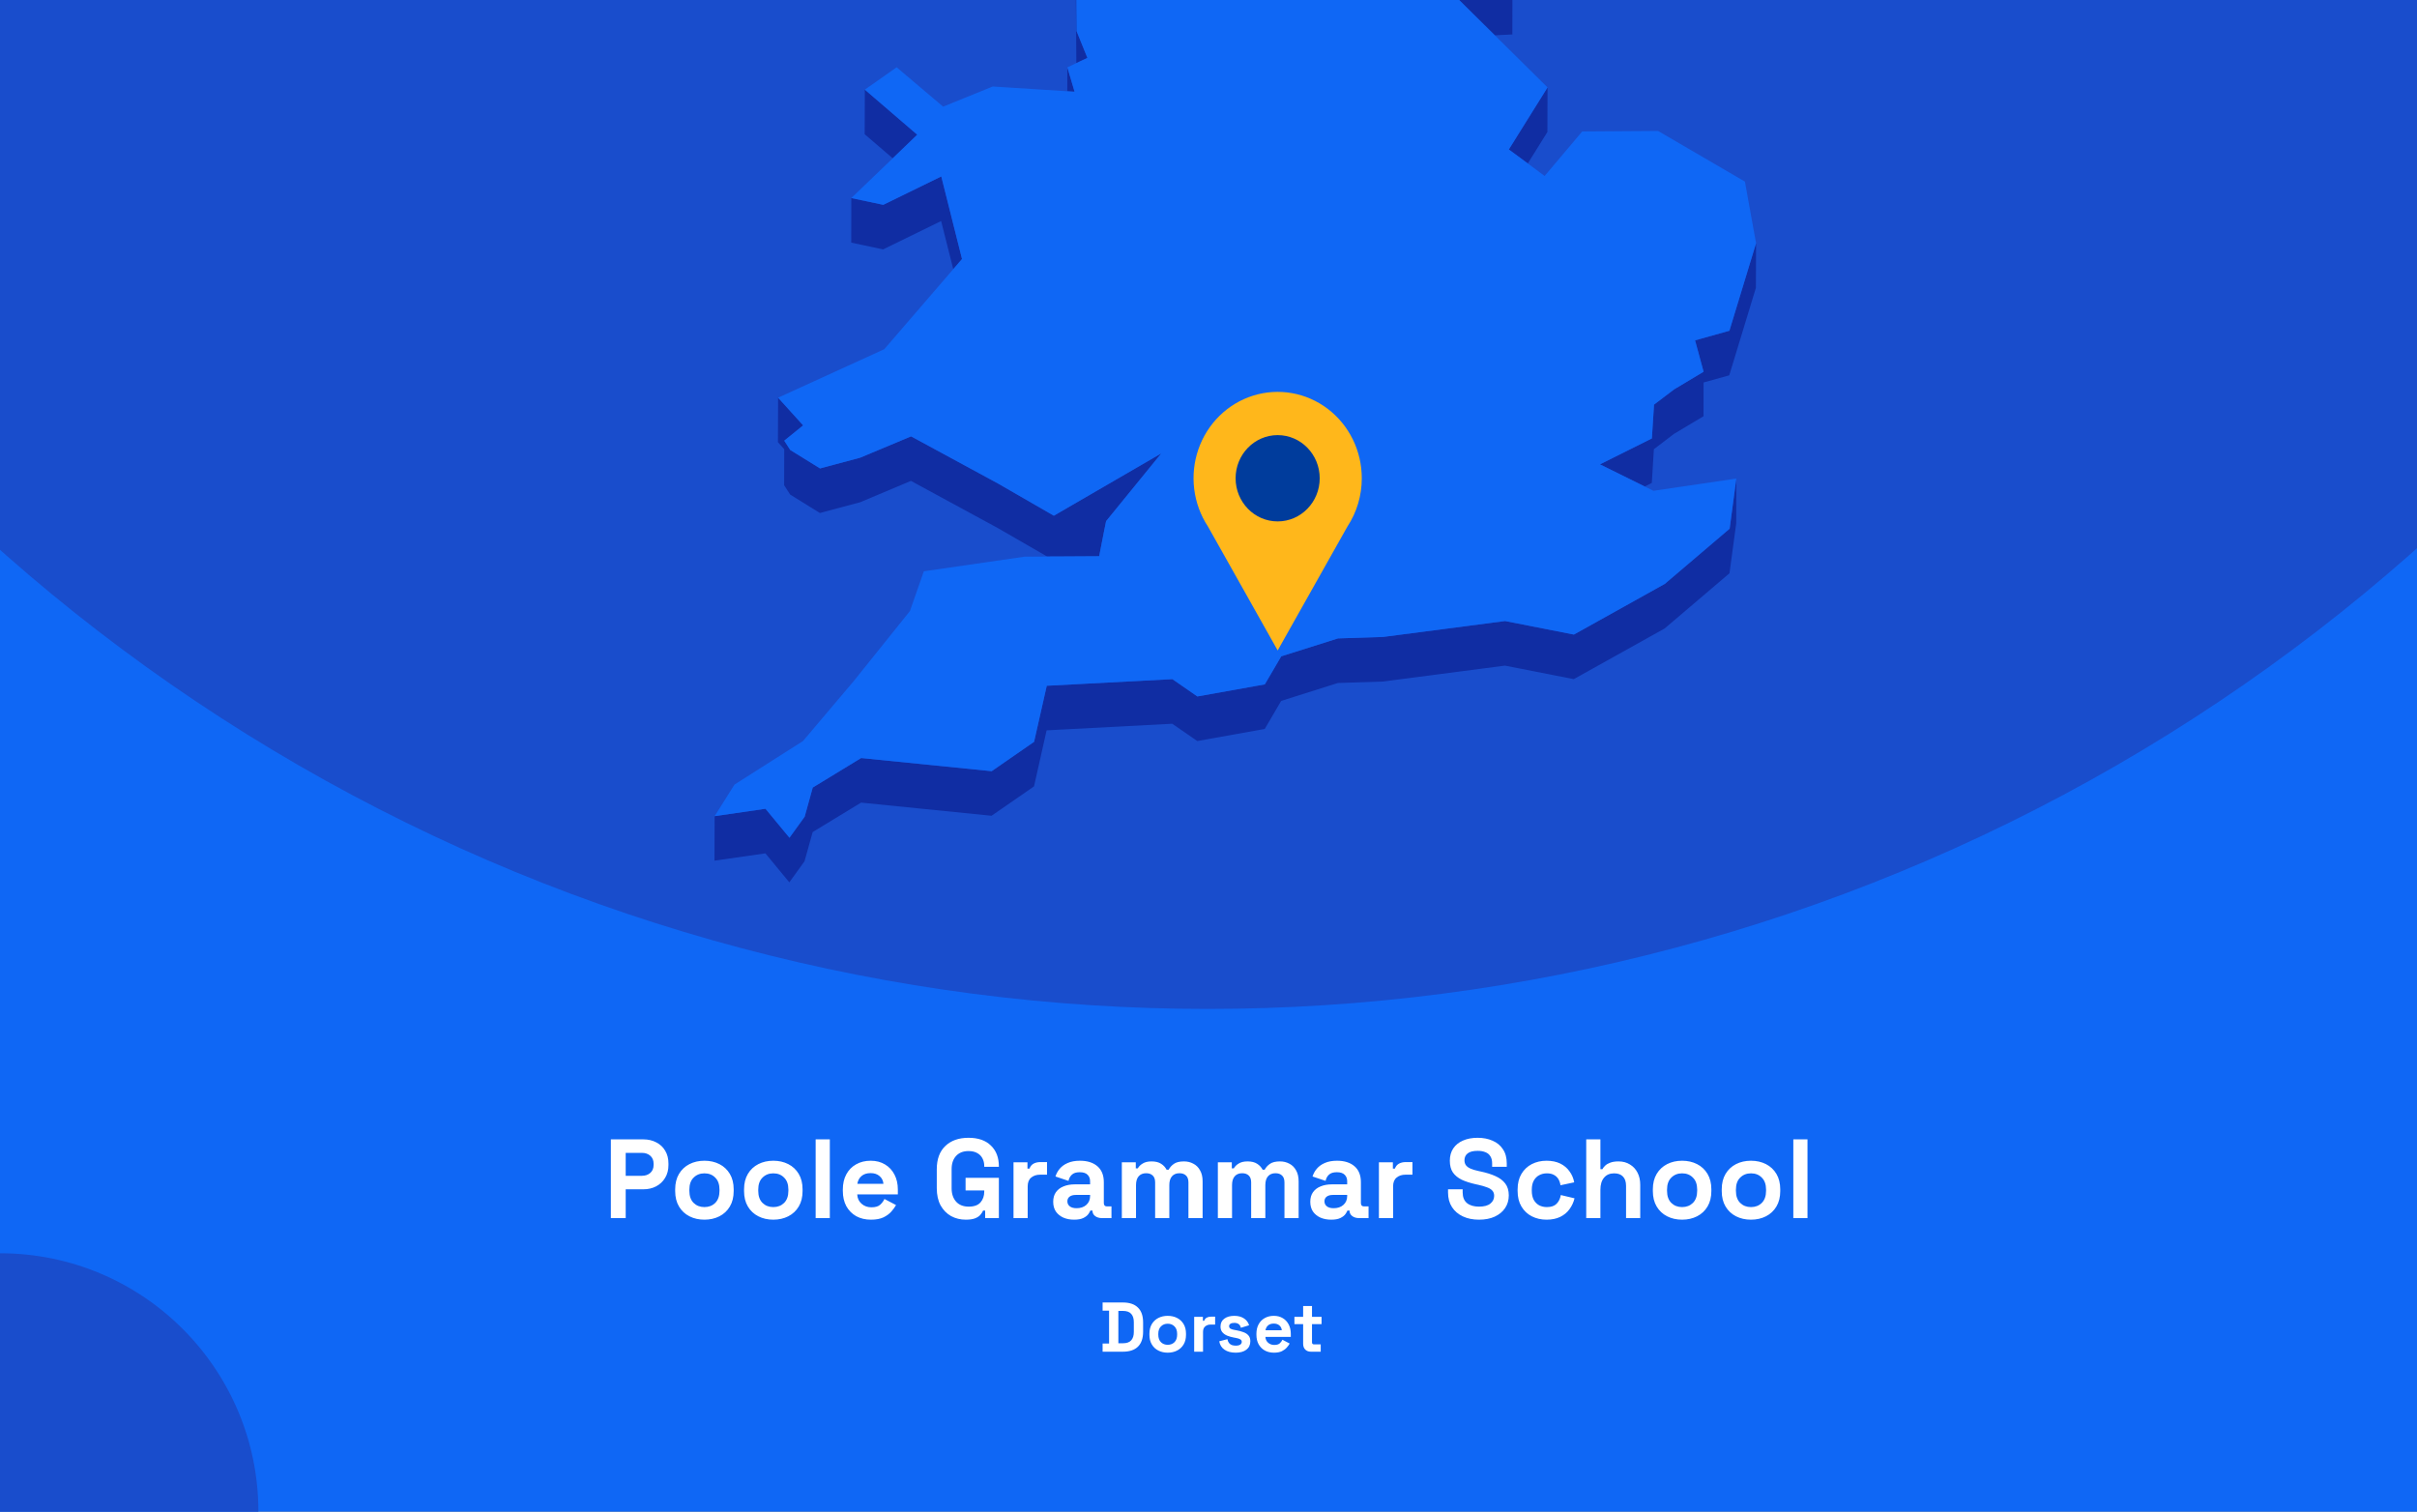 <?xml version="1.0" encoding="utf-8"?>
<svg xmlns="http://www.w3.org/2000/svg" fill="none" height="860" viewBox="0 0 1375 860" width="1375">
<rect x="0" y="0" width="1375" height="860" fill="#808080" stroke="none"/>
<g clip-path="url(#clip0_1684_2165)">
<rect fill="#0F67F5" height="860" width="1375"/>
<circle cx="687" cy="-460" fill="#194DCC" r="1034"/>
<g clip-path="url(#clip1_1684_2165)">
<path d="M850.395 20.082L860.36 19.601L860.404 -5.766L844.232 -5.023L815.866 -14.076L844.188 13.959L850.395 20.082Z" fill="#102DA3"/>
<path d="M599.12 -53.7L588.892 -72.2L569.749 -107.846L569.661 -82.478L588.805 -46.833L599.076 -28.332L612.145 -25.533L612.057 -0.603L612.32 35.917L612.363 35.874L618.614 32.943L612.451 17.723L612.145 -25.97L626.131 -47.926L599.12 -53.7Z" fill="#102DA3"/>
<path d="M611.314 52.185L607.206 38.32L607.162 51.923L611.314 52.185Z" fill="#102DA3"/>
<path d="M521.801 76.634L491.993 51.004L491.906 76.371L507.859 90.061L521.801 76.634Z" fill="#102DA3"/>
<path d="M869.145 92.992L880.29 75.104L880.378 49.736L858.349 85.032L869.145 92.992Z" fill="#102DA3"/>
<path d="M484.257 138.04L502.395 141.889L535.395 125.75L542.3 153.13L547.283 147.356L535.482 100.383L502.483 116.522L484.301 112.673L484.257 138.04Z" fill="#102DA3"/>
<path d="M983.834 188.164L964.297 193.631L969.148 211.476L952.364 221.535L940.957 230.195L939.733 249.44L910.187 264.179L935.668 276.775L939.689 274.763L940.869 255.563L952.277 246.859L969.104 236.8L969.148 217.599L983.746 213.532L998.913 163.759L999 138.392L983.834 188.164Z" fill="#102DA3"/>
<path d="M449.509 281.365L466.424 291.862L489.327 285.739L518.217 273.58L567.651 300.434L595.711 316.617L599.47 316.573H603.272L625.301 316.442L628.098 302.14L629.235 296.498L660.66 257.922L599.513 293.393L567.738 275.067L518.305 248.256L489.371 260.372L466.512 266.495L449.553 255.998L446.144 250.706L456.896 242.002L442.647 226.257L442.56 251.58L446.144 255.56L446.1 276.073L449.509 281.365Z" fill="#102DA3"/>
<path d="M947.075 332.188L895.369 361.011L856.208 353.313L786.8 362.366L761.187 363.197L728.888 373.388L719.534 389.352L681.159 396.219L666.954 386.378L595.492 390.139L588.281 422.024L564.154 438.731L489.895 431.252L462.359 448.047L457.77 464.623L449.116 476.607L435.479 460.118L406.545 464.317L406.458 489.641L435.436 485.486L449.029 501.975L457.683 489.991L462.316 473.371L489.851 456.619L564.067 464.098L588.237 447.391L595.405 415.507L666.867 411.745L681.115 421.586L719.491 414.719L728.844 398.756L761.1 388.565L786.713 387.734L856.12 378.68L895.282 386.378L946.988 357.555L983.877 326.152L987.723 297.636L987.767 272.269L983.965 300.785L947.075 332.188Z" fill="#102DA3"/>
<path d="M939.733 249.439L940.957 230.195L952.364 221.535L969.148 211.475L964.296 193.631L983.834 188.164L999 138.391L992.663 103.314L943.229 74.492L900.09 74.798L878.717 100.121L869.145 92.992L858.349 85.032L880.378 49.736L850.395 20.083L844.188 13.96L815.866 -14.076L844.232 -5.022L860.404 -5.766L788.199 -113.49L750.304 -126.261L717.349 -218.108L715.12 -242.644L637.801 -305.057L623.771 -300.64L605.982 -295.041L596.76 -292.155L579.889 -298.015L606.026 -318.747L642.347 -333.53L627.093 -347.176L616.56 -356.535L672.593 -441.079L677.138 -466.271L694.534 -486.259L661.316 -515.869L570.317 -511.276L545.753 -498.855L519.878 -485.778L548.594 -528.334L545.972 -530.302L531.636 -540.842L595.23 -606.142L593.132 -618.082L597.765 -634.002L574.163 -633.827L499.511 -605.529L492.649 -623.374L478.619 -605.398L470.402 -626.523L458.95 -623.155L437.184 -549.459L452.831 -529.69L437.14 -529.602L421.143 -529.471L408.075 -467.146L421.012 -450.001L417.865 -428.745L414.587 -406.876L379.009 -387.457L382.593 -356.36L380.146 -351.462L369.306 -329.768L381.457 -325.176L446.45 -382.602L449.203 -373.986L446.406 -369.481L429.841 -342.627L419.22 -325.438L423.416 -303.614L421.405 -288.175L411.265 -208.792L422.717 -208.88L437.796 -271.248L445.182 -274.616L464.807 -262.151L494.091 -227.249L484.519 -213.21L467.386 -187.973L463.54 -158.801L450.69 -158.713L474.292 -119.132L481.328 -123.112L483.864 -144.368L511.661 -123.33L530.412 -140.038L568.787 -150.885L604.409 -164.355L584.172 -131.378L569.749 -107.847L588.893 -72.202L599.12 -53.701L626.131 -47.928L612.145 -25.972L612.451 17.721L618.614 32.942L612.364 35.872L612.32 35.916L607.206 38.321L611.315 52.186L607.162 51.923L564.766 49.212L536.531 60.671L510.088 38.278L491.993 51.005L521.802 76.635L507.859 90.062L484.301 112.674L502.483 116.523L535.482 100.384L547.283 147.357L542.3 153.13L503.051 198.661L442.647 226.258L456.896 242.004L446.144 250.707L449.553 256L466.512 266.496L489.371 260.373L518.305 248.258L567.738 275.069L599.514 293.395L660.66 257.924L629.235 296.5L628.098 302.142L625.301 316.444L603.272 316.575H599.47L595.711 316.619L582.861 316.706L525.56 325.016L517.649 347.628L485.568 387.604L456.809 421.587L417.865 446.342L406.545 464.318L435.479 460.12L449.116 476.608L457.77 464.624L462.359 448.048L489.895 431.253L564.154 438.732L588.281 422.025L595.492 390.141L666.954 386.379L681.159 396.22L719.534 389.353L728.888 373.389L761.188 363.199L786.8 362.368L856.208 353.314L895.37 361.012L947.076 332.189L983.965 300.786L987.767 272.27L940.607 279.224L935.668 276.775L910.187 264.178L939.733 249.439Z" fill="#0F67F5"/>
</g>
<g clip-path="url(#clip2_1684_2165)">
<path d="M774.699 272.106C774.707 264.429 772.961 256.856 769.601 249.996C766.24 243.137 761.359 237.181 755.349 232.608C749.339 228.034 742.368 224.971 734.995 223.663C727.623 222.355 720.054 222.839 712.896 225.077C705.739 227.315 699.193 231.243 693.783 236.547C688.373 241.851 684.251 248.383 681.747 255.618C679.243 262.853 678.428 270.589 679.366 278.206C680.303 285.823 682.969 293.109 687.148 299.477L707.008 334.76L726.855 370.056L746.715 334.76L766.551 299.527C771.878 291.428 774.716 281.877 774.699 272.106Z" fill="#FFB71B"/>
<path d="M726.843 296.639C740.055 296.639 750.765 285.649 750.765 272.092C750.765 258.536 740.055 247.546 726.843 247.546C713.632 247.546 702.922 258.536 702.922 272.092C702.922 285.649 713.632 296.639 726.843 296.639Z" fill="#003C9C"/>
</g>
<circle cx="147" cy="147" fill="#194DCC" r="147" transform="matrix(-1 0 0 1 147 713)"/>
<path d="M347.505 693V648.2H365.937C368.753 648.2 371.228 648.776 373.361 649.928C375.537 651.037 377.223 652.616 378.417 654.664C379.655 656.712 380.273 659.144 380.273 661.96V662.856C380.273 665.629 379.633 668.061 378.353 670.152C377.116 672.2 375.409 673.8 373.233 674.952C371.1 676.061 368.668 676.616 365.937 676.616H355.953V693H347.505ZM355.953 668.936H365.105C367.111 668.936 368.732 668.381 369.969 667.272C371.207 666.163 371.825 664.648 371.825 662.728V662.088C371.825 660.168 371.207 658.653 369.969 657.544C368.732 656.435 367.111 655.88 365.105 655.88H355.953V668.936ZM400.74 693.896C397.583 693.896 394.746 693.256 392.228 691.976C389.711 690.696 387.727 688.84 386.276 686.408C384.826 683.976 384.1 681.053 384.1 677.64V676.616C384.1 673.203 384.826 670.28 386.276 667.848C387.727 665.416 389.711 663.56 392.228 662.28C394.746 661 397.583 660.36 400.74 660.36C403.898 660.36 406.735 661 409.252 662.28C411.77 663.56 413.754 665.416 415.204 667.848C416.655 670.28 417.38 673.203 417.38 676.616V677.64C417.38 681.053 416.655 683.976 415.204 686.408C413.754 688.84 411.77 690.696 409.252 691.976C406.735 693.256 403.898 693.896 400.74 693.896ZM400.74 686.728C403.215 686.728 405.263 685.939 406.884 684.36C408.506 682.739 409.316 680.435 409.316 677.448V676.808C409.316 673.821 408.506 671.539 406.884 669.96C405.306 668.339 403.258 667.528 400.74 667.528C398.266 667.528 396.218 668.339 394.596 669.96C392.975 671.539 392.164 673.821 392.164 676.808V677.448C392.164 680.435 392.975 682.739 394.596 684.36C396.218 685.939 398.266 686.728 400.74 686.728ZM439.928 693.896C436.77 693.896 433.933 693.256 431.416 691.976C428.898 690.696 426.914 688.84 425.464 686.408C424.013 683.976 423.288 681.053 423.288 677.64V676.616C423.288 673.203 424.013 670.28 425.464 667.848C426.914 665.416 428.898 663.56 431.416 662.28C433.933 661 436.77 660.36 439.928 660.36C443.085 660.36 445.922 661 448.44 662.28C450.957 663.56 452.941 665.416 454.392 667.848C455.842 670.28 456.568 673.203 456.568 676.616V677.64C456.568 681.053 455.842 683.976 454.392 686.408C452.941 688.84 450.957 690.696 448.44 691.976C445.922 693.256 443.085 693.896 439.928 693.896ZM439.928 686.728C442.402 686.728 444.45 685.939 446.072 684.36C447.693 682.739 448.504 680.435 448.504 677.448V676.808C448.504 673.821 447.693 671.539 446.072 669.96C444.493 668.339 442.445 667.528 439.928 667.528C437.453 667.528 435.405 668.339 433.784 669.96C432.162 671.539 431.352 673.821 431.352 676.808V677.448C431.352 680.435 432.162 682.739 433.784 684.36C435.405 685.939 437.453 686.728 439.928 686.728ZM464.011 693V648.2H472.075V693H464.011ZM495.475 693.896C492.318 693.896 489.523 693.235 487.091 691.912C484.702 690.547 482.825 688.648 481.459 686.216C480.137 683.741 479.475 680.84 479.475 677.512V676.744C479.475 673.416 480.137 670.536 481.459 668.104C482.782 665.629 484.638 663.731 487.027 662.408C489.417 661.043 492.19 660.36 495.347 660.36C498.462 660.36 501.171 661.064 503.475 662.472C505.779 663.837 507.571 665.757 508.851 668.232C510.131 670.664 510.771 673.501 510.771 676.744V679.496H487.667C487.753 681.672 488.563 683.443 490.099 684.808C491.635 686.173 493.513 686.856 495.731 686.856C497.993 686.856 499.657 686.365 500.723 685.384C501.79 684.403 502.601 683.315 503.155 682.12L509.747 685.576C509.15 686.685 508.275 687.901 507.123 689.224C506.014 690.504 504.521 691.613 502.643 692.552C500.766 693.448 498.377 693.896 495.475 693.896ZM487.731 673.48H502.579C502.409 671.645 501.662 670.173 500.339 669.064C499.059 667.955 497.374 667.4 495.283 667.4C493.107 667.4 491.379 667.955 490.099 669.064C488.819 670.173 488.03 671.645 487.731 673.48ZM549.431 693.896C546.359 693.896 543.564 693.213 541.047 691.848C538.572 690.44 536.588 688.413 535.095 685.768C533.644 683.08 532.919 679.816 532.919 675.976V665.224C532.919 659.464 534.54 655.048 537.783 651.976C541.025 648.861 545.42 647.304 550.967 647.304C556.471 647.304 560.716 648.776 563.703 651.72C566.732 654.621 568.247 658.568 568.247 663.56V663.816H559.927V663.304C559.927 661.725 559.585 660.296 558.903 659.016C558.263 657.736 557.281 656.733 555.959 656.008C554.636 655.24 552.972 654.856 550.967 654.856C547.98 654.856 545.633 655.773 543.927 657.608C542.22 659.443 541.367 661.939 541.367 665.096V676.104C541.367 679.219 542.22 681.736 543.927 683.656C545.633 685.533 548.023 686.472 551.095 686.472C554.167 686.472 556.407 685.661 557.815 684.04C559.223 682.419 559.927 680.371 559.927 677.896V677.256H549.303V670.088H568.247V693H560.439V688.712H559.287C558.988 689.437 558.497 690.205 557.815 691.016C557.175 691.827 556.193 692.509 554.871 693.064C553.548 693.619 551.735 693.896 549.431 693.896ZM576.574 693V661.256H584.51V664.84H585.662C586.131 663.56 586.899 662.621 587.966 662.024C589.075 661.427 590.355 661.128 591.806 661.128H595.646V668.296H591.678C589.63 668.296 587.944 668.851 586.622 669.96C585.299 671.027 584.638 672.691 584.638 674.952V693H576.574ZM611.055 693.896C608.793 693.896 606.767 693.512 604.975 692.744C603.183 691.933 601.753 690.781 600.687 689.288C599.663 687.752 599.151 685.896 599.151 683.72C599.151 681.544 599.663 679.731 600.687 678.28C601.753 676.787 603.204 675.677 605.039 674.952C606.916 674.184 609.049 673.8 611.439 673.8H620.143V672.008C620.143 670.515 619.673 669.299 618.735 668.36C617.796 667.379 616.303 666.888 614.255 666.888C612.249 666.888 610.756 667.357 609.775 668.296C608.793 669.192 608.153 670.365 607.855 671.816L600.431 669.32C600.943 667.699 601.753 666.227 602.863 664.904C604.015 663.539 605.529 662.451 607.407 661.64C609.327 660.787 611.652 660.36 614.383 660.36C618.564 660.36 621.871 661.405 624.303 663.496C626.735 665.587 627.951 668.616 627.951 672.584V684.424C627.951 685.704 628.548 686.344 629.743 686.344H632.303V693H626.927C625.348 693 624.047 692.616 623.023 691.848C621.999 691.08 621.487 690.056 621.487 688.776V688.712H620.271C620.1 689.224 619.716 689.907 619.119 690.76C618.521 691.571 617.583 692.296 616.303 692.936C615.023 693.576 613.273 693.896 611.055 693.896ZM612.463 687.368C614.724 687.368 616.559 686.749 617.967 685.512C619.417 684.232 620.143 682.547 620.143 680.456V679.816H612.015C610.521 679.816 609.348 680.136 608.495 680.776C607.641 681.416 607.215 682.312 607.215 683.464C607.215 684.616 607.663 685.555 608.559 686.28C609.455 687.005 610.756 687.368 612.463 687.368ZM638.199 693V661.256H646.135V664.712H647.287C647.841 663.645 648.759 662.728 650.039 661.96C651.319 661.149 653.004 660.744 655.095 660.744C657.356 660.744 659.169 661.192 660.535 662.088C661.9 662.941 662.945 664.072 663.671 665.48H664.823C665.548 664.115 666.572 662.984 667.895 662.088C669.217 661.192 671.095 660.744 673.527 660.744C675.489 660.744 677.26 661.171 678.839 662.024C680.46 662.835 681.74 664.093 682.679 665.8C683.66 667.464 684.151 669.576 684.151 672.136V693H676.087V672.712C676.087 670.963 675.639 669.661 674.743 668.808C673.847 667.912 672.588 667.464 670.967 667.464C669.132 667.464 667.703 668.061 666.679 669.256C665.697 670.408 665.207 672.072 665.207 674.248V693H657.143V672.712C657.143 670.963 656.695 669.661 655.799 668.808C654.903 667.912 653.644 667.464 652.023 667.464C650.188 667.464 648.759 668.061 647.735 669.256C646.753 670.408 646.263 672.072 646.263 674.248V693H638.199ZM692.824 693V661.256H700.76V664.712H701.912C702.466 663.645 703.384 662.728 704.664 661.96C705.944 661.149 707.629 660.744 709.72 660.744C711.981 660.744 713.794 661.192 715.16 662.088C716.525 662.941 717.57 664.072 718.296 665.48H719.448C720.173 664.115 721.197 662.984 722.52 662.088C723.842 661.192 725.72 660.744 728.152 660.744C730.114 660.744 731.885 661.171 733.464 662.024C735.085 662.835 736.365 664.093 737.304 665.8C738.285 667.464 738.776 669.576 738.776 672.136V693H730.712V672.712C730.712 670.963 730.264 669.661 729.368 668.808C728.472 667.912 727.213 667.464 725.592 667.464C723.757 667.464 722.328 668.061 721.304 669.256C720.322 670.408 719.832 672.072 719.832 674.248V693H711.768V672.712C711.768 670.963 711.32 669.661 710.424 668.808C709.528 667.912 708.269 667.464 706.648 667.464C704.813 667.464 703.384 668.061 702.36 669.256C701.378 670.408 700.888 672.072 700.888 674.248V693H692.824ZM757.305 693.896C755.043 693.896 753.017 693.512 751.225 692.744C749.433 691.933 748.003 690.781 746.937 689.288C745.913 687.752 745.401 685.896 745.401 683.72C745.401 681.544 745.913 679.731 746.937 678.28C748.003 676.787 749.454 675.677 751.289 674.952C753.166 674.184 755.299 673.8 757.689 673.8H766.393V672.008C766.393 670.515 765.923 669.299 764.985 668.36C764.046 667.379 762.553 666.888 760.505 666.888C758.499 666.888 757.006 667.357 756.025 668.296C755.043 669.192 754.403 670.365 754.105 671.816L746.681 669.32C747.193 667.699 748.003 666.227 749.113 664.904C750.265 663.539 751.779 662.451 753.657 661.64C755.577 660.787 757.902 660.36 760.633 660.36C764.814 660.36 768.121 661.405 770.553 663.496C772.985 665.587 774.201 668.616 774.201 672.584V684.424C774.201 685.704 774.798 686.344 775.993 686.344H778.553V693H773.177C771.598 693 770.297 692.616 769.273 691.848C768.249 691.08 767.737 690.056 767.737 688.776V688.712H766.521C766.35 689.224 765.966 689.907 765.369 690.76C764.771 691.571 763.833 692.296 762.553 692.936C761.273 693.576 759.523 693.896 757.305 693.896ZM758.713 687.368C760.974 687.368 762.809 686.749 764.217 685.512C765.667 684.232 766.393 682.547 766.393 680.456V679.816H758.265C756.771 679.816 755.598 680.136 754.745 680.776C753.891 681.416 753.465 682.312 753.465 683.464C753.465 684.616 753.913 685.555 754.809 686.28C755.705 687.005 757.006 687.368 758.713 687.368ZM784.449 693V661.256H792.385V664.84H793.537C794.006 663.56 794.774 662.621 795.841 662.024C796.95 661.427 798.23 661.128 799.681 661.128H803.521V668.296H799.553C797.505 668.296 795.819 668.851 794.497 669.96C793.174 671.027 792.513 672.691 792.513 674.952V693H784.449ZM841.37 693.896C837.914 693.896 834.863 693.277 832.218 692.04C829.572 690.803 827.503 689.032 826.01 686.728C824.516 684.424 823.77 681.651 823.77 678.408V676.616H832.09V678.408C832.09 681.096 832.922 683.123 834.586 684.488C836.25 685.811 838.511 686.472 841.37 686.472C844.271 686.472 846.426 685.896 847.834 684.744C849.284 683.592 850.01 682.12 850.01 680.328C850.01 679.091 849.647 678.088 848.922 677.32C848.239 676.552 847.215 675.933 845.85 675.464C844.527 674.952 842.906 674.483 840.986 674.056L839.514 673.736C836.442 673.053 833.796 672.2 831.578 671.176C829.402 670.109 827.716 668.723 826.522 667.016C825.37 665.309 824.794 663.091 824.794 660.36C824.794 657.629 825.434 655.304 826.714 653.384C828.036 651.421 829.871 649.928 832.218 648.904C834.607 647.837 837.402 647.304 840.602 647.304C843.802 647.304 846.639 647.859 849.114 648.968C851.631 650.035 853.594 651.656 855.002 653.832C856.452 655.965 857.178 658.653 857.178 661.896V663.816H848.858V661.896C848.858 660.189 848.516 658.824 847.834 657.8C847.194 656.733 846.255 655.965 845.018 655.496C843.78 654.984 842.308 654.728 840.602 654.728C838.042 654.728 836.143 655.219 834.906 656.2C833.711 657.139 833.114 658.44 833.114 660.104C833.114 661.213 833.391 662.152 833.946 662.92C834.543 663.688 835.418 664.328 836.57 664.84C837.722 665.352 839.194 665.8 840.986 666.184L842.458 666.504C845.658 667.187 848.431 668.061 850.778 669.128C853.167 670.195 855.023 671.603 856.346 673.352C857.668 675.101 858.33 677.341 858.33 680.072C858.33 682.803 857.626 685.213 856.218 687.304C854.852 689.352 852.89 690.973 850.33 692.168C847.812 693.32 844.826 693.896 841.37 693.896ZM879.798 693.896C876.726 693.896 873.932 693.256 871.414 691.976C868.94 690.696 866.977 688.84 865.526 686.408C864.076 683.976 863.35 681.032 863.35 677.576V676.68C863.35 673.224 864.076 670.28 865.526 667.848C866.977 665.416 868.94 663.56 871.414 662.28C873.932 661 876.726 660.36 879.798 660.36C882.828 660.36 885.43 660.893 887.606 661.96C889.782 663.027 891.532 664.499 892.854 666.376C894.22 668.211 895.116 670.301 895.542 672.648L887.734 674.312C887.564 673.032 887.18 671.88 886.582 670.856C885.985 669.832 885.132 669.021 884.022 668.424C882.956 667.827 881.612 667.528 879.99 667.528C878.369 667.528 876.897 667.891 875.574 668.616C874.294 669.299 873.27 670.344 872.502 671.752C871.777 673.117 871.414 674.803 871.414 676.808V677.448C871.414 679.453 871.777 681.16 872.502 682.568C873.27 683.933 874.294 684.979 875.574 685.704C876.897 686.387 878.369 686.728 879.99 686.728C882.422 686.728 884.257 686.109 885.494 684.872C886.774 683.592 887.585 681.928 887.926 679.88L895.734 681.736C895.18 683.997 894.22 686.067 892.854 687.944C891.532 689.779 889.782 691.229 887.606 692.296C885.43 693.363 882.828 693.896 879.798 693.896ZM902.386 693V648.2H910.45V665.16H911.602C911.944 664.477 912.477 663.795 913.202 663.112C913.928 662.429 914.888 661.875 916.082 661.448C917.32 660.979 918.877 660.744 920.754 660.744C923.229 660.744 925.384 661.32 927.218 662.472C929.096 663.581 930.546 665.139 931.57 667.144C932.594 669.107 933.106 671.411 933.106 674.056V693H925.042V674.696C925.042 672.307 924.445 670.515 923.25 669.32C922.098 668.125 920.434 667.528 918.258 667.528C915.784 667.528 913.864 668.36 912.498 670.024C911.133 671.645 910.45 673.928 910.45 676.872V693H902.386ZM956.928 693.896C953.77 693.896 950.933 693.256 948.416 691.976C945.898 690.696 943.914 688.84 942.464 686.408C941.013 683.976 940.288 681.053 940.288 677.64V676.616C940.288 673.203 941.013 670.28 942.464 667.848C943.914 665.416 945.898 663.56 948.416 662.28C950.933 661 953.77 660.36 956.928 660.36C960.085 660.36 962.922 661 965.44 662.28C967.957 663.56 969.941 665.416 971.392 667.848C972.842 670.28 973.568 673.203 973.568 676.616V677.64C973.568 681.053 972.842 683.976 971.392 686.408C969.941 688.84 967.957 690.696 965.44 691.976C962.922 693.256 960.085 693.896 956.928 693.896ZM956.928 686.728C959.402 686.728 961.45 685.939 963.072 684.36C964.693 682.739 965.504 680.435 965.504 677.448V676.808C965.504 673.821 964.693 671.539 963.072 669.96C961.493 668.339 959.445 667.528 956.928 667.528C954.453 667.528 952.405 668.339 950.784 669.96C949.162 671.539 948.352 673.821 948.352 676.808V677.448C948.352 680.435 949.162 682.739 950.784 684.36C952.405 685.939 954.453 686.728 956.928 686.728ZM996.115 693.896C992.958 693.896 990.121 693.256 987.603 691.976C985.086 690.696 983.102 688.84 981.651 686.408C980.201 683.976 979.475 681.053 979.475 677.64V676.616C979.475 673.203 980.201 670.28 981.651 667.848C983.102 665.416 985.086 663.56 987.603 662.28C990.121 661 992.958 660.36 996.115 660.36C999.273 660.36 1002.11 661 1004.63 662.28C1007.14 663.56 1009.13 665.416 1010.58 667.848C1012.03 670.28 1012.76 673.203 1012.76 676.616V677.64C1012.76 681.053 1012.03 683.976 1010.58 686.408C1009.13 688.84 1007.14 690.696 1004.63 691.976C1002.11 693.256 999.273 693.896 996.115 693.896ZM996.115 686.728C998.59 686.728 1000.64 685.939 1002.26 684.36C1003.88 682.739 1004.69 680.435 1004.69 677.448V676.808C1004.69 673.821 1003.88 671.539 1002.26 669.96C1000.68 668.339 998.633 667.528 996.115 667.528C993.641 667.528 991.593 668.339 989.971 669.96C988.35 671.539 987.539 673.821 987.539 676.808V677.448C987.539 680.435 988.35 682.739 989.971 684.36C991.593 685.939 993.641 686.728 996.115 686.728ZM1020.2 693V648.2H1028.26V693H1020.2Z" fill="white"/>
<path d="M627.258 769V764.36H630.938V745.64H627.258V741H638.778C642.538 741 645.391 741.96 647.338 743.88C649.311 745.773 650.298 748.6 650.298 752.36V757.64C650.298 761.4 649.311 764.24 647.338 766.16C645.391 768.053 642.538 769 638.778 769H627.258ZM636.218 764.2H638.858C640.991 764.2 642.551 763.64 643.538 762.52C644.525 761.4 645.018 759.827 645.018 757.8V752.2C645.018 750.147 644.525 748.573 643.538 747.48C642.551 746.36 640.991 745.8 638.858 745.8H636.218V764.2ZM664.299 769.56C662.325 769.56 660.552 769.16 658.979 768.36C657.405 767.56 656.165 766.4 655.259 764.88C654.352 763.36 653.899 761.533 653.899 759.4V758.76C653.899 756.627 654.352 754.8 655.259 753.28C656.165 751.76 657.405 750.6 658.979 749.8C660.552 749 662.325 748.6 664.299 748.6C666.272 748.6 668.045 749 669.619 749.8C671.192 750.6 672.432 751.76 673.339 753.28C674.245 754.8 674.699 756.627 674.699 758.76V759.4C674.699 761.533 674.245 763.36 673.339 764.88C672.432 766.4 671.192 767.56 669.619 768.36C668.045 769.16 666.272 769.56 664.299 769.56ZM664.299 765.08C665.845 765.08 667.125 764.587 668.139 763.6C669.152 762.587 669.659 761.147 669.659 759.28V758.88C669.659 757.013 669.152 755.587 668.139 754.6C667.152 753.587 665.872 753.08 664.299 753.08C662.752 753.08 661.472 753.587 660.459 754.6C659.445 755.587 658.939 757.013 658.939 758.88V759.28C658.939 761.147 659.445 762.587 660.459 763.6C661.472 764.587 662.752 765.08 664.299 765.08ZM679.351 769V749.16H684.311V751.4H685.031C685.324 750.6 685.804 750.013 686.471 749.64C687.164 749.267 687.964 749.08 688.871 749.08H691.271V753.56H688.791C687.511 753.56 686.457 753.907 685.631 754.6C684.804 755.267 684.391 756.307 684.391 757.72V769H679.351ZM702.981 769.56C700.395 769.56 698.275 769 696.621 767.88C694.968 766.76 693.968 765.16 693.621 763.08L698.261 761.88C698.448 762.813 698.755 763.547 699.181 764.08C699.635 764.613 700.181 765 700.821 765.24C701.488 765.453 702.208 765.56 702.981 765.56C704.155 765.56 705.021 765.36 705.581 764.96C706.141 764.533 706.421 764.013 706.421 763.4C706.421 762.787 706.155 762.32 705.621 762C705.088 761.653 704.235 761.373 703.061 761.16L701.941 760.96C700.555 760.693 699.288 760.333 698.141 759.88C696.995 759.4 696.075 758.747 695.381 757.92C694.688 757.093 694.341 756.027 694.341 754.72C694.341 752.747 695.061 751.24 696.501 750.2C697.941 749.133 699.835 748.6 702.181 748.6C704.395 748.6 706.235 749.093 707.701 750.08C709.168 751.067 710.128 752.36 710.581 753.96L705.901 755.4C705.688 754.387 705.248 753.667 704.581 753.24C703.941 752.813 703.141 752.6 702.181 752.6C701.221 752.6 700.488 752.773 699.981 753.12C699.475 753.44 699.221 753.893 699.221 754.48C699.221 755.12 699.488 755.6 700.021 755.92C700.555 756.213 701.275 756.44 702.181 756.6L703.301 756.8C704.795 757.067 706.141 757.427 707.341 757.88C708.568 758.307 709.528 758.933 710.221 759.76C710.941 760.56 711.301 761.653 711.301 763.04C711.301 765.12 710.541 766.733 709.021 767.88C707.528 769 705.515 769.56 702.981 769.56ZM724.758 769.56C722.785 769.56 721.038 769.147 719.518 768.32C718.025 767.467 716.851 766.28 715.998 764.76C715.171 763.213 714.758 761.4 714.758 759.32V758.84C714.758 756.76 715.171 754.96 715.998 753.44C716.825 751.893 717.985 750.707 719.478 749.88C720.971 749.027 722.705 748.6 724.678 748.6C726.625 748.6 728.318 749.04 729.758 749.92C731.198 750.773 732.318 751.973 733.118 753.52C733.918 755.04 734.318 756.813 734.318 758.84V760.56H719.878C719.931 761.92 720.438 763.027 721.398 763.88C722.358 764.733 723.531 765.16 724.918 765.16C726.331 765.16 727.371 764.853 728.038 764.24C728.705 763.627 729.211 762.947 729.558 762.2L733.678 764.36C733.305 765.053 732.758 765.813 732.038 766.64C731.345 767.44 730.411 768.133 729.238 768.72C728.065 769.28 726.571 769.56 724.758 769.56ZM719.918 756.8H729.198C729.091 755.653 728.625 754.733 727.798 754.04C726.998 753.347 725.945 753 724.638 753C723.278 753 722.198 753.347 721.398 754.04C720.598 754.733 720.105 755.653 719.918 756.8ZM745.74 769C744.433 769 743.367 768.6 742.54 767.8C741.74 766.973 741.34 765.88 741.34 764.52V753.32H736.38V749.16H741.34V743H746.38V749.16H751.82V753.32H746.38V763.64C746.38 764.44 746.753 764.84 747.5 764.84H751.34V769H745.74Z" fill="white"/>
</g>
<defs>
<clipPath id="clip0_1684_2165">
<rect fill="white" height="860" width="1375"/>
</clipPath>
<clipPath id="clip1_1684_2165">
<rect fill="white" height="1135.98" transform="translate(240.5 -634)" width="758.5"/>
</clipPath>
<clipPath id="clip2_1684_2165">
<rect fill="white" height="147.092" transform="translate(679 223)" width="95.699"/>
</clipPath>
</defs>
</svg>